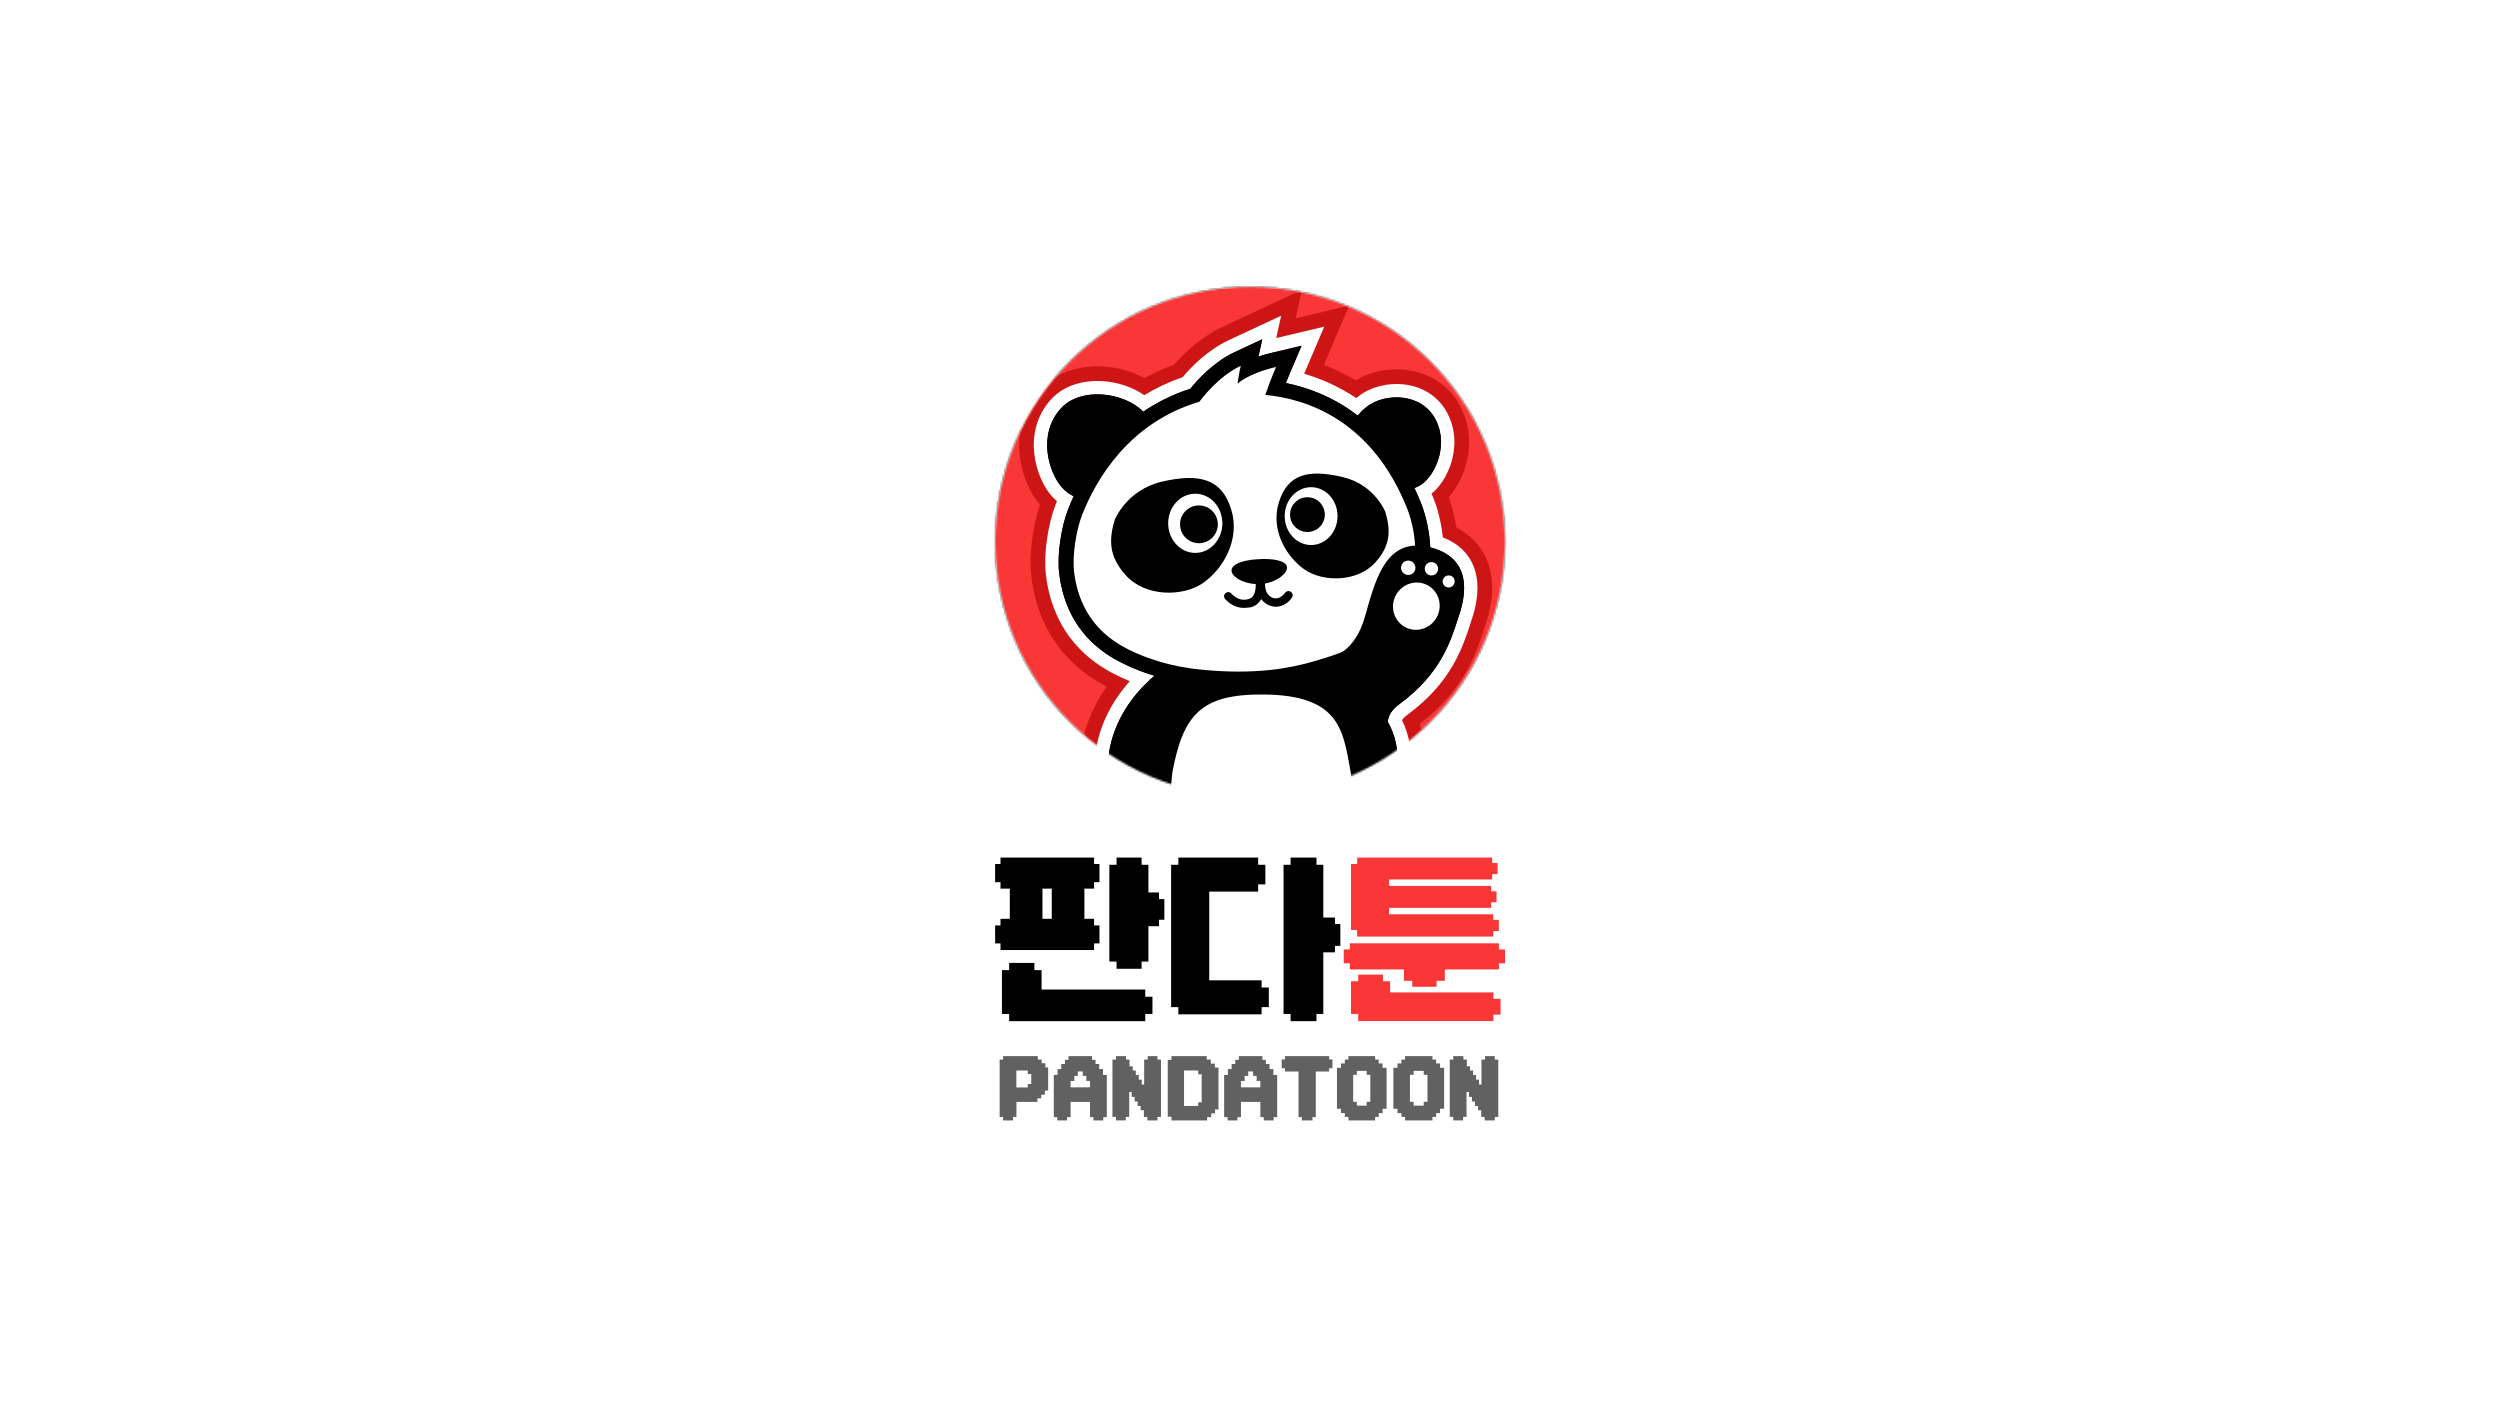<svg width="1334" height="750" viewBox="0 0 1334 750" fill="none" xmlns="http://www.w3.org/2000/svg">
<rect width="1334" height="750" fill="white"/>
<path d="M583.805 461.038H586.673V470.73H583.805V474.166H578.632V490.27H583.805V493.809H586.673V503.399H583.805V506.937H533.868V503.399H531V493.809H533.868V490.27H538.836V474.166H533.868V470.73H531V461.038H533.868V457.602H583.805V461.038ZM538.478 544.888V541.042H534.636V517.656H538.478V513.81H551.948V517.656H555.789V528.016H611.104V531.862H614.946V541.042H611.104V544.888H538.478ZM561.218 474.166H556.25V490.27H561.218V474.166ZM609.158 457.602V461.448H612.794V476.218H618.428V479.757H621.297V490.783H618.428V494.219H612.794V513.092H609.158V516.938H595.79V513.092H591.949V461.448H595.79V457.602H609.158Z" fill="black"/>
<path d="M671.343 461.448H675.194V471.91H671.343V475.756H645.25V523.092H673.191V526.939H677.044V537.401H673.191V541.247H628.763V537.401H624.91V461.448H628.763V457.602H671.343V461.448ZM702.468 457.602V461.448H706.115V489.603H712.33V493.039H715.207V504.732H712.33V508.168H706.115V541.042H702.468V544.888H688.652V541.042H684.902V461.448H688.652V457.602H702.468Z" fill="black"/>
<path d="M717.014 506.63H720.289V503.348H799.821V506.63H803.097V514.015H799.821V517.297H770.956V523.348H766.555V526.528H753.555V523.348H749.154V517.297H720.289V514.015H717.014V506.63ZM796.801 499.757H724.128V496.219H720.904V461.038H724.179V457.602H796.238V460.473H799.105V466.423H796.238V469.294H741.17V472.731H795.676V475.602H798.542V481.449H795.676V484.424H741.17V487.86H796.801V490.834H799.77V496.783H796.801V499.757ZM724.742 544.888V541.042H720.904V523.605H724.742V520.066H737.946V523.605H741.784V529.554H796.853V532.99H800.691V541.401H796.853V544.837H724.742V544.888Z" fill="#F93737"/>
<path d="M559.295 569.58V581.943H557.54V584.151H555.6V586.092H553.538V587.972H542.372V595.983H540.535V597.864H535.247V595.983H533.41V565.39H535.247V563.551H553.783V565.39H555.845V567.331H557.784V569.58H559.295ZM548.394 580.268V578.428H550.272V573.094H548.394V571.214H542.331V580.268H548.394Z" fill="#616161"/>
<path d="M571.276 587.972V596.106H569.383V597.864H564.157V596.106H562.305V573.585H564.301V570.458H566.297V567.74H568.252V565.533H570.144V563.551H582.717V565.533H584.568V567.74H586.523V570.458H588.56V573.585H590.598V596.106H588.704V597.864H583.478V596.106H581.626V587.972H571.276ZM581.646 576.794H579.651V574.096H577.758V571.725H575.145V574.096H573.272V576.814H571.276V580.206H581.646V576.794Z" fill="#616161"/>
<path d="M600.686 597.843H595.488V595.964H593.605V565.389H595.488V563.551H600.87V565.389H602.711V568.984H604.43V571.23H606.067V573.599H607.643V576.112H609.218V578.706H610.528V565.389H612.411V563.551H617.608V565.389H619.491V595.985H617.608V597.864H612.226V595.985H610.385V592.431H608.666V590.143H607.029V587.774H605.453V585.303H603.857V582.709H602.548V595.985H600.706V597.843H600.686Z" fill="#616161"/>
<path d="M646.308 596.106H644.129V597.864H625.097V595.881H623.104V565.533H625.097V563.551H643.903V565.39H646.082V567.536H648.24V569.641H650.193V592.019H648.301V594.083H646.308V596.106ZM631.797 571.214V590.138H639.361V588.197H641.211V573.237H639.361V571.214H631.797Z" fill="#616161"/>
<path d="M662.174 587.972V596.106H660.282V597.864H655.055V596.106H653.203V573.585H655.199V570.458H657.195V567.74H659.15V565.533H661.043V563.551H673.615V565.533H675.467V567.74H677.422V570.458H679.459V573.585H681.496V596.106H679.603V597.864H674.377V596.106H672.525V587.972H662.174ZM672.545 576.794H670.549V574.096H668.656V571.725H666.043V574.096H664.15V576.814H662.154V580.206H672.525V576.794H672.545Z" fill="#616161"/>
<path d="M709.222 565.307H710.991V570.005H709.222V571.761H702.105V596.107H700.336V597.864H694.66V596.107H692.891V571.761H685.671V570.005H683.902V565.307H685.671V563.551H709.222V565.307Z" fill="#616161"/>
<path d="M739.887 569.763V591.631H737.757V593.96H735.687V595.983H733.778V597.864H719.51V595.983H717.601V593.96H715.53V591.631H713.4V569.763H715.53V567.454H717.601V565.39H719.51V563.551H733.778V565.39H735.687V567.454H737.757V569.784H739.887V569.763ZM722.062 573.524V587.911H724.011V589.975H729.256V587.911H731.205V573.524H729.256V571.419H724.011V573.524H722.062Z" fill="#616161"/>
<path d="M770.589 569.763V591.631H768.411V593.96H766.294V595.983H764.341V597.864H749.748V595.983H747.795V593.96H745.679V591.631H743.5V569.763H745.679V567.454H747.795V565.39H749.748V563.551H764.341V565.39H766.294V567.454H768.411V569.784H770.589V569.763ZM752.338 573.524V587.911H754.331V589.975H759.696V587.911H761.69V573.524H759.696V571.419H754.331V573.524H752.338Z" fill="#616161"/>
<path d="M780.678 597.843H775.48V595.964H773.598V565.389H775.48V563.551H780.862V565.389H782.704V568.984H784.423V571.23H786.059V573.599H787.635V576.112H789.211V578.706H790.52V565.389H792.403V563.551H797.6V565.389H799.483V595.985H797.6V597.864H792.218V595.985H790.377V592.431H788.658V590.143H787.021V587.774H785.446V585.303H783.849V582.709H782.54V595.985H780.698V597.843H780.678Z" fill="#616161"/>
<mask id="mask0_7057_14211" style="mask-type:alpha" maskUnits="userSpaceOnUse" x="531" y="153" width="273" height="273">
<path d="M667.047 425.094C742.184 425.094 803.094 364.184 803.094 289.047C803.094 213.91 742.184 153 667.047 153C591.91 153 531 213.91 531 289.047C531 364.184 591.91 425.094 667.047 425.094Z" fill="#FFA600"/>
</mask>
<g mask="url(#mask0_7057_14211)">
<path d="M667.047 425.094C742.184 425.094 803.094 364.184 803.094 289.047C803.094 213.91 742.184 153 667.047 153C591.91 153 531 213.91 531 289.047C531 364.184 591.91 425.094 667.047 425.094Z" fill="#F93737"/>
<path fill-rule="evenodd" clip-rule="evenodd" d="M805.944 289.048C805.944 365.758 743.759 427.945 667.049 427.945C590.338 427.945 528.152 365.758 528.152 289.048C528.152 212.338 590.338 150.152 667.049 150.152C743.759 150.152 805.944 212.338 805.944 289.048ZM803.095 289.048C803.095 364.185 742.185 425.095 667.049 425.095C591.912 425.095 531.001 364.185 531.001 289.048C531.001 213.912 591.912 153.001 667.049 153.001C742.185 153.001 803.095 213.912 803.095 289.048Z" fill="black"/>
<path fill-rule="evenodd" clip-rule="evenodd" d="M673.559 181.012L658.662 187.97C647.51 193.234 638.857 202.779 635.199 207.418C625.61 210.5 617.275 214.747 610.044 219.682C599.599 209.122 576.729 206.421 566.242 217.756C553.126 231.932 559.881 252.557 566.588 260.036C568.666 262.354 570.865 263.838 572.911 264.784C571.785 267.22 570.815 269.525 569.986 271.65C566.149 281.464 564.008 296.183 565.168 305.818C566.239 315.185 569.004 323.571 573.286 330.886C578.996 340.521 587.471 348.193 598.444 353.635C604.518 356.673 610.43 358.923 616.009 360.609C607.14 367.995 586.079 389.42 592.11 422.417C593.619 441.272 600.101 443.677 615.275 449.306C617.943 450.296 620.879 451.385 624.104 452.681C624.164 454.991 624.226 456.319 624.226 456.319C624.226 456.319 641.979 465.954 681.232 462.296C700.769 460.512 721.913 451.859 721.913 451.859C721.913 451.859 722.102 449.773 722.264 446.316C735.149 438.367 742.431 430 742.431 430C745.926 416.52 748.676 399.222 740.647 385.395C740.647 385.395 739.754 380.824 746.891 375.581C768.446 359.745 773.95 342.609 777.948 330.159L778.116 329.637C784.626 311.41 781.677 296.717 763.189 292.086C762.599 279.531 758.958 270.211 758.489 269.063C757.3 266.044 756.048 263.159 754.741 260.405C755.764 260.05 756.559 259.644 757.151 259.306C764.733 255.592 773.627 238.567 766.071 223.922C758.516 209.277 738.863 209.649 729.411 216.97C727.45 218.489 725.821 220.121 724.47 221.755C711.297 211.603 697.499 206.684 686.138 204.385C687.387 201.263 688.28 199.122 688.28 199.122L694.524 184.491L679.091 188.149C676.325 188.773 673.738 189.487 671.508 190.29L673.559 181.012Z" fill="black"/>
<path fill-rule="evenodd" clip-rule="evenodd" d="M652.307 174.43L694.719 154.621L691.346 169.872L719.921 163.1L706.424 194.723C711.951 196.824 717.679 199.518 723.422 202.963C731.228 198.198 741.048 196.283 750.192 197.351C761.09 198.625 772.85 204.43 779.368 217.063C785.429 228.812 784.661 241.093 781.453 250.527C779.711 255.656 776.876 260.972 773.078 265.344C774.146 268.311 775.949 274.014 777.114 281.423C785.111 285.593 791.159 292.083 794.183 300.921C797.97 311.991 795.994 323.965 792.29 334.431L792.193 334.733C788.028 347.699 781.52 367.965 757.494 386.329C763.673 403.675 759.931 422.118 756.913 433.754L756.029 437.163L753.717 439.82L742.434 430C745.929 416.52 748.679 399.222 740.65 385.394C740.65 385.394 739.758 380.824 746.895 375.581C768.449 359.745 773.953 342.608 777.951 330.159L778.119 329.637C784.629 311.41 781.68 296.717 763.192 292.085C762.846 284.715 761.448 278.459 760.258 274.317C759.42 271.404 758.686 269.537 758.492 269.063C757.303 266.044 756.051 263.159 754.744 260.404C755.768 260.05 756.562 259.644 757.154 259.307C757.386 259.193 757.618 259.066 757.853 258.928C765.265 254.552 773.4 238.119 766.075 223.922C758.519 209.277 738.866 209.648 729.415 216.97C727.453 218.488 725.824 220.121 724.473 221.755C716.519 215.625 708.338 211.403 700.603 208.514C695.527 206.618 690.643 205.296 686.141 204.385C686.567 203.322 686.951 202.372 687.272 201.583C687.894 200.053 688.283 199.121 688.283 199.121L694.527 184.491L679.094 188.148C678.424 188.3 677.763 188.457 677.116 188.618C676.885 188.676 676.655 188.735 676.427 188.794C674.664 189.252 673.007 189.751 671.511 190.289L673.563 181.011L658.665 187.97C657.918 188.322 657.183 188.694 656.459 189.082C646.377 194.49 638.615 203.09 635.202 207.418C625.613 210.499 617.278 214.747 610.048 219.681C599.603 209.122 576.732 206.421 566.246 217.756C553.13 231.932 559.884 252.556 566.591 260.036C568.668 262.351 570.864 263.835 572.908 264.78C572.91 264.781 572.912 264.782 572.914 264.783C571.789 267.22 570.819 269.525 569.989 271.65C566.153 281.463 564.012 296.183 565.171 305.818C566.242 315.185 569.008 323.571 573.29 330.886C578.999 340.521 587.474 348.193 598.447 353.635C599.117 353.97 599.784 354.295 600.45 354.611C605.821 357.162 611.049 359.109 616.013 360.609C613.063 363.065 608.765 367.075 604.563 372.546C596.131 383.526 588.088 400.394 592.114 422.417C593.622 441.272 600.104 443.677 615.279 449.306C617.946 450.296 620.882 451.385 624.107 452.681C624.168 454.991 624.229 456.318 624.229 456.318L617.095 469.465L609.68 465.441L609.573 463.144C609.309 463.047 609.042 462.948 608.772 462.849C602.395 460.502 594.13 457.462 588.058 451.461C580.743 444.234 578.184 434.838 577.266 424.357C572.903 399.221 581.19 379.66 590.539 366.397C577.804 359.819 567.504 350.464 560.421 338.512L560.401 338.477L560.381 338.442C554.982 329.22 551.609 318.83 550.315 307.559C548.965 296.256 551.022 280.95 554.903 269.39C549.498 263.044 545.276 253.316 544.121 243.085C542.876 232.049 545.05 218.64 555.266 207.597C564.637 197.468 578.154 194.819 589.198 195.586C596.393 196.085 603.982 198.102 610.697 201.747C615.565 199.069 620.794 196.668 626.405 194.624C631.625 188.687 640.67 179.923 652.28 174.443L652.307 174.43ZM721.916 451.858C721.916 451.858 700.773 460.511 681.235 462.295C641.983 465.953 624.229 456.318 624.229 456.318C617.095 469.465 617.102 469.469 617.109 469.473L617.154 469.497L617.22 469.532C617.266 469.557 617.317 469.584 617.372 469.613C617.483 469.671 617.612 469.737 617.759 469.81C618.053 469.957 618.421 470.134 618.863 470.335C619.747 470.739 620.926 471.238 622.408 471.789C625.373 472.89 629.538 474.189 634.955 475.321C645.806 477.587 661.556 479.152 682.616 477.19C693.863 476.161 705.149 473.221 713.315 470.7C717.472 469.416 720.974 468.192 723.458 467.281C724.703 466.824 725.698 466.444 726.399 466.171C726.749 466.035 727.027 465.924 727.226 465.845C727.27 465.827 727.31 465.812 727.346 465.797C727.392 465.778 727.431 465.763 727.464 465.749L727.539 465.719L727.574 465.705C727.575 465.704 727.581 465.701 721.916 451.858ZM736.677 454.699L735.986 462.261L727.581 465.701L721.916 451.858C721.916 451.858 722.106 449.773 722.267 446.316C735.152 438.367 742.434 430 742.434 430C753.717 439.82 753.719 439.818 753.717 439.82L753.7 439.84L753.681 439.862L753.632 439.916C753.597 439.957 753.554 440.005 753.504 440.061C753.404 440.174 753.274 440.318 753.115 440.49C752.797 440.837 752.363 441.3 751.816 441.863C750.722 442.986 749.17 444.514 747.184 446.3C744.491 448.721 740.968 451.648 736.677 454.699Z" fill="#CD1515"/>
<path fill-rule="evenodd" clip-rule="evenodd" d="M673.559 181.012L658.662 187.97C647.51 193.234 638.857 202.779 635.199 207.418C625.61 210.5 617.275 214.747 610.044 219.682C599.599 209.122 576.729 206.421 566.242 217.756C553.126 231.932 559.881 252.557 566.588 260.036C568.666 262.354 570.865 263.838 572.911 264.784C571.785 267.22 570.815 269.525 569.986 271.65C566.149 281.464 564.008 296.183 565.168 305.818C566.239 315.185 569.004 323.571 573.286 330.886C578.996 340.521 587.471 348.193 598.444 353.635C604.518 356.673 610.43 358.923 616.009 360.609C607.14 367.995 586.079 389.42 592.11 422.417C593.619 441.272 600.101 443.677 615.275 449.306C617.943 450.296 620.879 451.385 624.104 452.681C624.164 454.991 624.226 456.319 624.226 456.319C624.226 456.319 641.979 465.954 681.232 462.296C700.769 460.512 721.913 451.859 721.913 451.859C721.913 451.859 722.102 449.773 722.264 446.316C735.149 438.367 742.431 430 742.431 430C745.926 416.52 748.676 399.222 740.647 385.395C740.647 385.395 739.754 380.824 746.891 375.581C768.446 359.745 773.95 342.609 777.948 330.159L778.116 329.637C784.626 311.41 781.677 296.717 763.189 292.086C762.599 279.531 758.958 270.211 758.489 269.063C757.3 266.044 756.048 263.159 754.741 260.405C755.764 260.05 756.559 259.644 757.151 259.306C764.733 255.592 773.627 238.567 766.071 223.922C758.516 209.277 738.863 209.649 729.411 216.97C727.45 218.489 725.821 220.121 724.47 221.755C711.297 211.603 697.499 206.684 686.138 204.385C687.387 201.263 688.28 199.122 688.28 199.122L694.524 184.491L679.091 188.149C676.325 188.773 673.738 189.487 671.508 190.29L673.559 181.012Z" fill="black"/>
<path fill-rule="evenodd" clip-rule="evenodd" d="M655.634 181.519L683.634 168.441L680.995 180.374L706.617 174.301L695.883 199.449C704.624 201.989 714.221 206.039 723.706 212.425C724.139 212.057 724.587 211.694 725.049 211.335C731.427 206.395 740.625 204.119 749.279 205.13C758.156 206.168 767.319 210.801 772.402 220.653C777.267 230.083 776.726 240.077 774.032 248.002C771.98 254.04 768.347 259.788 763.872 263.388C764.289 264.382 764.699 265.389 765.101 266.41C765.706 267.9 768.732 275.775 769.917 286.75C778.28 289.994 784.093 295.64 786.766 303.454C789.743 312.153 788.329 322.17 784.863 331.919L784.73 332.334C780.606 345.176 774.523 364.116 751.109 381.318C749.386 382.584 748.534 383.615 748.121 384.26C756.063 400.287 752.659 418.93 749.326 431.785L748.905 433.408L747.804 434.673L742.431 429.996C745.926 416.517 748.676 399.219 740.647 385.391C740.647 385.391 739.754 380.821 746.892 375.577C768.446 359.742 773.95 342.605 777.948 330.155L778.116 329.634C784.626 311.406 781.677 296.713 763.189 292.082C762.599 279.528 758.958 270.207 758.489 269.06C758.206 268.342 757.92 267.632 757.63 266.93C756.702 264.677 755.737 262.501 754.741 260.401C755.764 260.046 756.559 259.641 757.151 259.303C757.383 259.189 757.615 259.063 757.849 258.925C765.262 254.549 773.397 238.115 766.072 223.918C758.516 209.274 738.863 209.645 729.411 216.966C727.45 218.485 725.821 220.118 724.47 221.751C713.9 213.606 702.928 208.829 693.135 206.072C690.724 205.393 688.384 204.836 686.138 204.382C687.387 201.259 688.28 199.118 688.28 199.118L694.524 184.487L679.091 188.145C676.325 188.77 673.738 189.483 671.508 190.286L673.56 181.008L658.662 187.967C647.51 193.23 638.857 202.776 635.199 207.415C625.61 210.496 617.275 214.744 610.044 219.678C599.599 209.118 576.729 206.417 566.242 217.752C553.127 231.929 559.881 252.553 566.588 260.033C568.664 262.348 570.861 263.832 572.904 264.777C572.906 264.778 572.909 264.779 572.911 264.78C571.785 267.216 570.815 269.521 569.986 271.646C566.15 281.46 564.008 296.18 565.168 305.815C566.239 315.181 569.004 323.567 573.286 330.883C578.996 340.518 587.471 348.19 598.444 353.632C601.771 355.296 605.05 356.723 608.253 357.952C610.895 358.965 613.486 359.844 616.009 360.606C614.359 361.98 612.287 363.841 610.044 366.172C600.24 376.367 587.201 395.557 592.11 422.414C593.619 441.269 600.101 443.673 615.275 449.303C617.943 450.292 620.879 451.382 624.104 452.677C624.165 454.988 624.226 456.315 624.226 456.315L620.829 462.575L617.298 460.659L617.156 457.612C615.653 457.04 614.212 456.506 612.82 455.989L612.798 455.981M612.798 455.981C612.493 455.868 612.187 455.755 611.882 455.642C605.109 453.135 598.379 450.645 593.562 445.885C588.12 440.508 585.869 433.229 585.039 423.339C580.075 395.434 592.478 375.071 602.85 363.465C600.359 362.435 597.828 361.287 595.27 360.008C583.185 354.013 573.631 345.436 567.159 334.514L567.149 334.497L567.139 334.481C562.325 326.258 559.27 316.917 558.094 306.644C556.782 295.703 559.145 279.816 563.351 269.056C563.35 269.057 563.351 269.055 563.351 269.056C563.557 268.528 563.773 267.985 563.996 267.436C563.075 266.651 562.168 265.772 561.285 264.788C556.829 259.819 552.937 251.358 551.904 242.202C550.846 232.829 552.714 221.887 561.014 212.915C568.223 205.123 579.028 202.731 588.652 203.399C596.322 203.931 604.271 206.455 610.574 210.864C616.691 207.143 623.475 203.888 630.985 201.31C635.499 195.921 644.293 186.872 655.621 181.525L655.634 181.519M721.913 451.855C721.913 451.855 700.769 460.508 681.232 462.293C641.979 465.95 624.226 456.315 624.226 456.315C620.829 462.575 620.832 462.578 620.836 462.58L620.843 462.584L620.859 462.592L620.895 462.612C620.921 462.626 620.953 462.642 620.988 462.661C621.059 462.697 621.148 462.743 621.255 462.796C621.468 462.903 621.753 463.04 622.11 463.203C622.826 463.529 623.831 463.957 625.133 464.441C627.738 465.409 631.526 466.598 636.553 467.648C646.614 469.749 661.576 471.276 681.88 469.386C692.356 468.429 703.061 465.662 711 463.21C715.003 461.974 718.376 460.795 720.757 459.922C721.949 459.485 722.895 459.123 723.551 458.867C723.88 458.739 724.136 458.638 724.314 458.566C724.404 458.531 724.473 458.503 724.523 458.483L724.6 458.451L724.608 458.448C724.61 458.447 724.61 458.447 721.913 451.855ZM721.913 451.855C721.913 451.855 722.103 449.769 722.264 446.312C735.149 438.364 742.431 429.996 742.431 429.996C747.804 434.673 747.805 434.672 747.804 434.673L747.795 434.683L747.783 434.696L747.753 434.731C747.728 434.759 747.697 434.795 747.658 434.838C747.581 434.925 747.474 435.042 747.34 435.189C747.071 435.482 746.689 435.889 746.197 436.395C745.213 437.407 743.786 438.812 741.942 440.47C738.845 443.255 734.547 446.776 729.17 450.348C729.157 450.539 729.145 450.718 729.133 450.885C729.097 451.388 729.066 451.782 729.044 452.054C729.033 452.191 729.024 452.298 729.017 452.373L729.009 452.462L729.007 452.488L729.006 452.496C729.006 452.496 729.006 452.502 726.21 452.247L729.006 452.496L728.613 456.809L724.608 458.448L721.913 451.855Z" fill="white"/>
<path d="M581.259 266.32C581.259 266.32 573.295 267.516 566.588 260.036C559.881 252.557 553.127 231.933 566.242 217.756C579.358 203.58 611.846 211.359 615.167 229.009C615.167 229.009 596.273 239.933 581.259 266.32Z" fill="black"/>
<path d="M718.213 234.249C718.213 234.249 719.962 224.287 729.414 216.965C738.866 209.644 758.519 209.273 766.075 223.917C773.63 238.562 764.736 255.587 757.154 259.302C754.852 260.615 749.483 262.963 739.478 259.302C739.455 259.388 722.062 235.394 718.213 234.249Z" fill="black"/>
<path d="M660.717 362.289C655.096 362.289 649.119 362.021 643.052 361.485C632.704 360.594 617.092 358.452 600.142 349.977C581.854 340.878 571.416 325.801 569.097 305.282C567.937 295.291 570.524 281.106 573.736 273.077C580.872 254.878 598.625 222.851 637.61 210.897C640.555 207.061 649.119 196.891 660.449 191.628L667.853 188.148L666.069 196.177C666.069 196.177 666.069 196.356 665.98 196.713C669.37 195.107 674.009 193.412 680.076 191.984L687.836 190.2L684.714 197.516C684.714 197.605 682.752 202.065 680.789 207.507C702.467 210.719 736.457 223.654 754.923 270.579C755.369 271.561 765.361 296.273 754.12 320.27C746.627 336.239 731.55 347.836 709.337 354.705L707.82 355.152C699.523 357.56 684.536 362.289 660.717 362.289Z" fill="white"/>
<path d="M662.053 195.196C662.053 195.196 661.072 199.389 660.359 204.742C660.359 204.742 665.711 199.389 680.878 195.821C680.878 195.821 677.665 203.315 675.168 210.719C696.757 212.771 732.173 223.833 751.087 271.918C751.087 271.918 775.084 329.994 707.997 350.78C700.147 353.189 685.516 358.364 660.715 358.364C655.452 358.364 649.653 358.096 643.409 357.56C631.901 356.579 617.269 354.082 602.015 346.498C580.693 335.883 574.716 318.486 573.11 304.926C572.129 296.183 574.27 282.713 577.482 274.594C584.708 256.217 602.283 225.439 640.019 214.377C641.089 212.86 650.011 200.906 662.053 195.196ZM673.562 181.012L658.664 187.97C647.512 193.234 638.859 202.779 635.201 207.418C595.502 220.175 577.303 252.916 569.988 271.65C566.152 281.464 564.011 296.183 565.17 305.818C566.241 315.185 569.006 323.571 573.289 330.886C578.998 340.521 587.473 348.193 598.446 353.635C615.931 362.378 632.079 364.608 642.784 365.59C648.94 366.125 655.006 366.392 660.804 366.392C685.249 366.392 700.682 361.575 708.89 358.988C709.425 358.809 709.96 358.631 710.406 358.542C733.779 351.316 749.659 339.005 757.599 321.966C769.375 296.897 759.294 271.026 758.491 269.063C740.648 223.744 708.622 208.935 686.141 204.385C687.389 201.263 688.282 199.122 688.282 199.122L694.526 184.491L679.093 188.149C676.327 188.773 673.741 189.487 671.51 190.29L673.562 181.012Z" fill="black"/>
<path d="M594.788 277.452C594.788 277.452 601.033 261.305 620.302 256.934C639.571 252.563 651.883 255.15 656.968 271.832C661.963 287.979 652.597 303.591 642.07 310.996C631.454 318.49 610.935 318.757 600.408 306.624C591.665 296.722 591.665 287.979 594.788 277.452Z" fill="black"/>
<path d="M637.788 295.026C645.769 295.026 652.24 287.956 652.24 279.236C652.24 270.515 645.769 263.445 637.788 263.445C629.806 263.445 623.336 270.515 623.336 279.236C623.336 287.956 629.806 295.026 637.788 295.026Z" fill="white"/>
<path d="M642.05 289.591C647.47 288.319 650.832 282.893 649.559 277.474C648.286 272.054 642.861 268.692 637.441 269.965C632.021 271.237 628.659 276.662 629.931 282.082C631.204 287.502 636.63 290.864 642.05 289.591Z" fill="black"/>
<path d="M739.222 273.17C739.222 273.17 733.513 258.36 715.938 254.435C698.363 250.42 687.123 252.74 682.394 268.085C677.845 282.893 686.409 297.078 696.044 303.858C705.679 310.638 724.413 310.906 734.137 299.844C742.077 290.833 742.077 282.893 739.222 273.17Z" fill="black"/>
<path d="M699.611 290.829C707.395 290.829 713.706 283.919 713.706 275.395C713.706 266.871 707.395 259.961 699.611 259.961C691.826 259.961 685.516 266.871 685.516 275.395C685.516 283.919 691.826 290.829 699.611 290.829Z" fill="white"/>
<path d="M697.648 283.876C702.771 283.876 706.925 279.722 706.925 274.598C706.925 269.474 702.771 265.32 697.648 265.32C692.523 265.32 688.369 269.474 688.369 274.598C688.369 279.722 692.523 283.876 697.648 283.876Z" fill="black"/>
<path d="M710.763 350.603C710.763 350.603 722.896 348.016 728.16 329.638C733.512 311.261 738.686 286.906 761.613 291.724C781.508 295.904 784.809 310.903 778.117 329.638C774.103 342.128 768.751 359.524 746.894 375.582C739.756 380.825 740.649 385.395 740.649 385.395C748.677 399.223 745.928 416.521 742.433 430C742.433 430 721.468 454.087 687.746 459.351C654.025 464.704 624.496 452.839 624.496 452.839C602.639 444.007 593.896 444.721 592.112 422.418C584.529 380.934 619.768 357.74 619.768 357.74C619.768 357.74 654.649 367.642 687.836 360.506C720.844 353.547 710.763 350.603 710.763 350.603Z" fill="black"/>
<path d="M766.701 329.277C769.989 323.098 767.754 315.483 761.711 312.267C755.667 309.051 748.103 311.452 744.815 317.631C741.528 323.809 743.762 331.424 749.806 334.64C755.849 337.856 763.414 335.455 766.701 329.277Z" fill="white"/>
<path d="M755.194 303.758C754.75 305.853 752.741 307.161 750.646 306.717C748.552 306.274 747.244 304.264 747.688 302.17C748.131 300.075 750.14 298.768 752.235 299.211C754.33 299.654 755.618 301.751 755.194 303.758Z" fill="white"/>
<path d="M767.313 304.229C766.906 306.149 765.003 307.388 763.083 306.981C761.163 306.575 759.924 304.672 760.331 302.751C760.737 300.831 762.641 299.593 764.561 299.999C766.481 300.406 767.719 302.309 767.313 304.229Z" fill="white"/>
<path d="M776.144 310.921C775.775 312.667 774.083 313.768 772.338 313.398C770.592 313.029 769.491 311.337 769.86 309.591C770.23 307.846 771.922 306.745 773.668 307.114C775.431 307.397 776.514 309.175 776.144 310.921Z" fill="white"/>
<path d="M663.749 324.377C659.199 324.377 655.899 321.968 653.757 319.648C652.955 318.756 652.955 317.329 653.935 316.526C654.828 315.723 656.255 315.723 657.058 316.704C661.072 321.075 664.998 320.005 666.336 319.648C670.885 318.399 669.994 310.727 669.994 310.638C669.815 309.389 670.707 308.318 671.956 308.14C673.205 307.961 674.276 308.854 674.454 310.103C674.543 310.549 675.882 321.7 667.585 324.019C666.158 324.198 664.909 324.377 663.749 324.377Z" fill="black"/>
<path d="M680.787 323.748C679.628 323.748 678.379 323.48 677.219 323.034C671.063 320.358 670.26 313.578 670.706 310.277C670.885 309.028 671.955 308.225 673.204 308.404C674.453 308.583 675.256 309.653 675.077 310.901C675.077 311.169 674.364 316.968 678.914 318.931C681.144 319.912 683.91 318.842 685.694 316.343C686.407 315.362 687.835 315.094 688.816 315.808C689.798 316.522 690.065 317.949 689.352 318.931C687.21 322.053 683.999 323.748 680.787 323.748Z" fill="black"/>
<path d="M624.227 456.32C624.227 456.32 623.157 433.304 625.565 412.161C631.364 381.383 640.731 370.198 674.721 370.588C714.33 371.043 716.561 389.322 720.308 409.663C723.965 429.378 721.914 451.86 721.914 451.86C721.914 451.86 700.771 460.513 681.233 462.297C641.98 465.955 624.227 456.32 624.227 456.32Z" fill="white"/>
<path d="M686.765 302.699C686.943 306.088 680.877 311.085 672.669 311.619C664.462 312.155 657.325 308.051 657.147 304.572C656.968 301.182 662.856 298.862 671.063 298.416C679.181 297.791 686.586 299.219 686.765 302.699Z" fill="black"/>
</g>
</svg>
